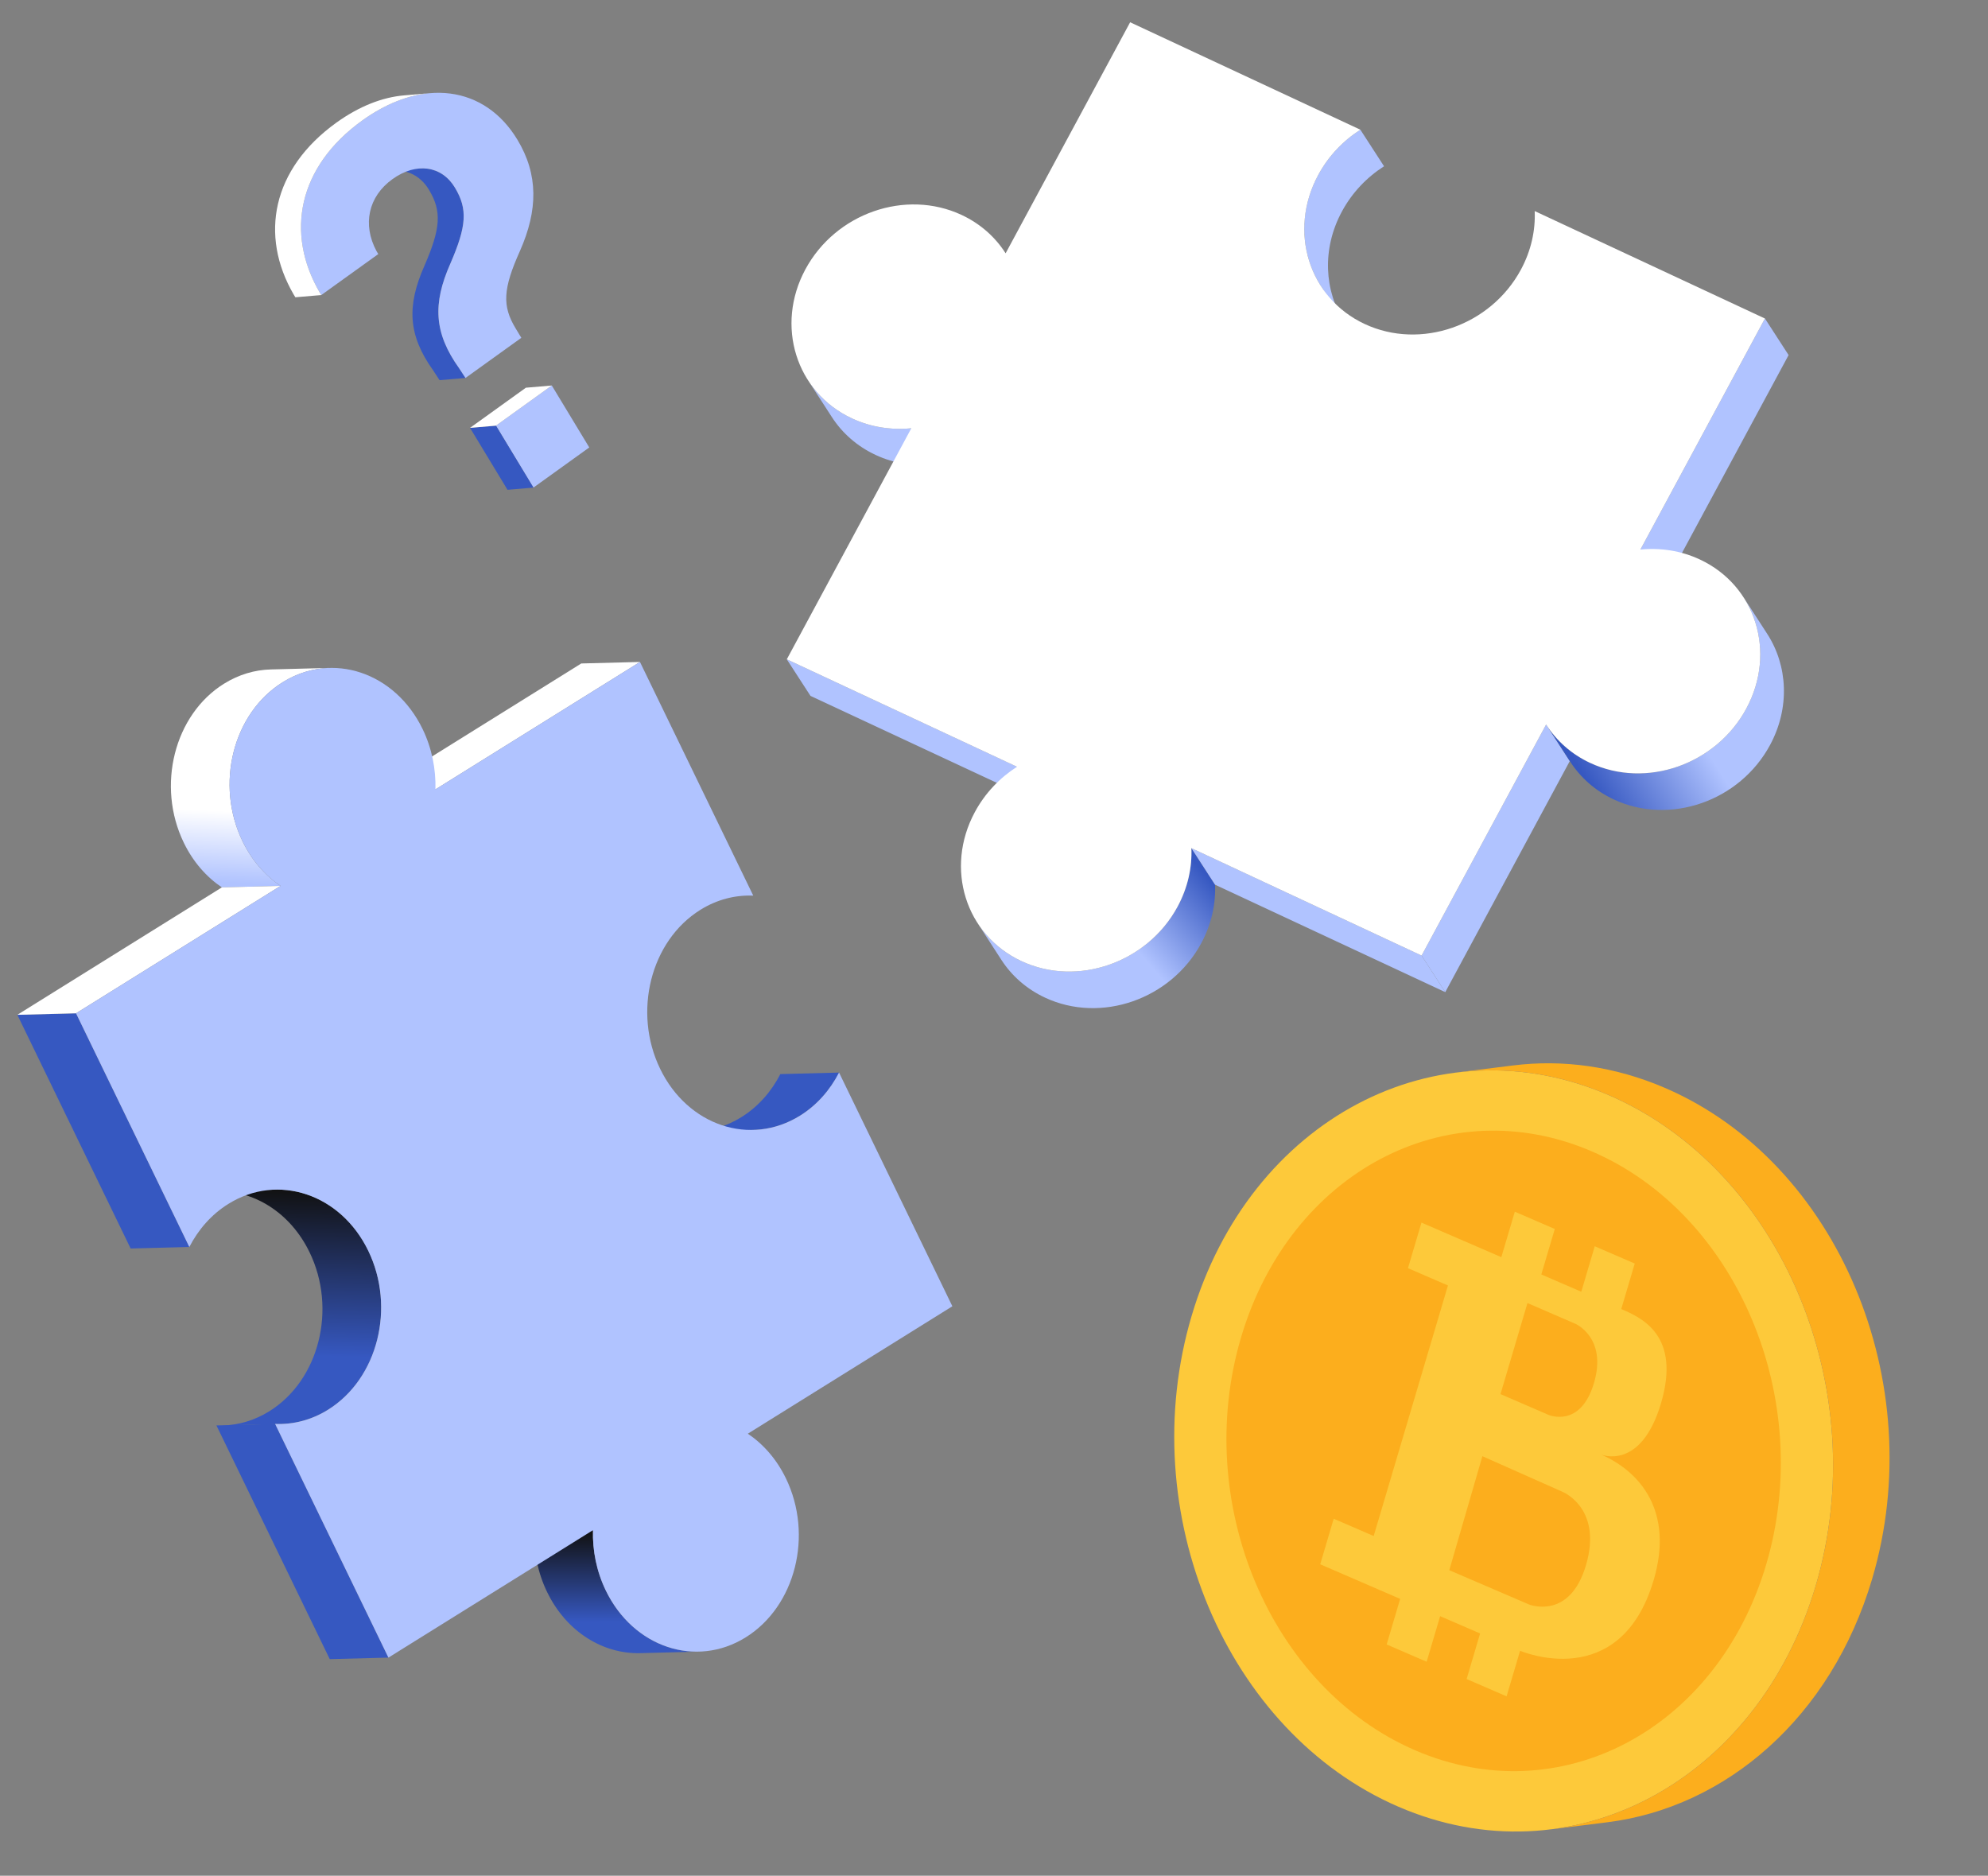 <svg width="902" height="851" viewBox="0 0 902 851" fill="none" xmlns="http://www.w3.org/2000/svg">
<rect x="0" y="0" width="902" height="851" fill="#808080" stroke="none"/>
<g clip-path="url(#clip0_102_3941)">
<g clip-path="url(#clip1_102_3941)">
<path d="M413.493 194.299L424.234 210.887C415.155 211.784 405.852 210.402 397.28 206.402C388.811 202.45 382.115 196.449 377.46 189.261L366.719 172.673C371.373 179.861 378.07 185.862 386.539 189.814C395.111 193.814 404.413 195.196 413.493 194.299Z" fill="#B0C3FF"/>
<path d="M617.232 58.848L627.974 75.436C620.171 80.421 613.478 87.38 608.841 95.982C599.684 112.972 600.83 132.085 610.133 146.454L599.392 129.866C590.088 115.497 588.943 96.384 598.1 79.394C602.736 70.792 609.43 63.833 617.232 58.848Z" fill="#B0C3FF"/>
<path d="M461.448 347.874L472.19 364.462L367.73 315.715L356.988 299.127L461.448 347.874Z" fill="#B0C3FF"/>
<path d="M800.791 144.507L811.532 161.095L755.034 265.918L744.293 249.33L800.791 144.507Z" fill="#B0C3FF"/>
<path d="M540.547 384.786L551.289 401.374C551.661 410.174 549.675 419.33 545.036 427.938C531.3 453.423 499.566 464.479 474.171 452.628C465.701 448.676 459.005 442.676 454.351 435.487L443.609 418.899C448.264 426.088 454.96 432.088 463.429 436.04C488.825 447.891 520.559 436.835 534.295 411.35C538.934 402.742 540.92 393.586 540.547 384.786Z" fill="url(#paint0_linear_102_3941)"/>
<path d="M701.508 328.706L712.25 345.294L655.749 450.122L645.008 433.534L701.508 328.706Z" fill="#B0C3FF"/>
<path d="M791.066 270.964L801.808 287.552C811.112 301.92 812.26 321.035 803.103 338.025C789.367 363.51 757.632 374.566 732.237 362.715C723.769 358.763 717.08 352.757 712.429 345.575L701.688 328.987C706.339 336.169 713.028 342.175 721.495 346.127C746.891 357.978 778.625 346.922 792.361 321.437C801.518 304.447 800.37 285.332 791.066 270.964Z" fill="url(#paint1_linear_102_3941)"/>
<path d="M645.007 433.534L655.748 450.122L551.288 401.374L540.547 384.786L645.007 433.534Z" fill="#B0C3FF"/>
<path d="M800.787 144.507L744.29 249.33C753.369 248.433 762.668 249.82 771.246 253.823C796.642 265.673 806.1 295.946 792.361 321.436C778.625 346.921 746.891 357.977 721.495 346.126C712.917 342.124 706.164 336.012 701.507 328.705L645.006 433.533L540.546 384.786C540.919 393.586 538.933 402.742 534.294 411.35C520.558 436.835 488.824 447.891 463.428 436.04C438.027 424.187 428.577 393.911 442.313 368.426C446.953 359.819 453.646 352.86 461.449 347.874L356.988 299.127L413.489 194.299C404.41 195.196 395.107 193.814 386.535 189.814C361.134 177.96 351.684 147.685 365.42 122.2C379.159 96.71 410.885 85.656 436.286 97.51C444.858 101.51 451.614 107.616 456.272 114.923L512.769 10.101L617.229 58.848C609.427 63.833 602.734 70.792 598.097 79.394C584.358 104.885 593.811 135.155 619.212 147.008C644.607 158.859 676.338 147.808 690.077 122.318C694.714 113.716 696.699 104.56 696.327 95.759L800.787 144.507Z" fill="white"/>
</g>
<g clip-path="url(#clip2_102_3941)">
<path d="M341.788 512.638L315.16 513.325C322.372 513.139 329.642 511.042 336.389 506.839C344.009 502.091 349.976 495.259 354.072 487.306L380.699 486.62C376.604 494.573 370.637 501.405 363.016 506.152C356.269 510.355 349 512.452 341.788 512.638Z" fill="#3658C1"/>
<path d="M317.13 749.332L290.503 750.019C273.593 750.454 257.004 740.382 248.24 722.308C244.019 713.603 242.164 704.156 242.413 694.917L269.04 694.231C268.792 703.47 270.646 712.917 274.868 721.622C283.631 739.695 300.22 749.768 317.13 749.332Z" fill="url(#paint2_linear_102_3941)"/>
<path d="M197.564 358.138L170.938 358.824L263.74 301.01L290.367 300.323L197.564 358.138Z" fill="white"/>
<path d="M127.633 646.047L101.005 646.733C108.215 646.548 115.482 644.46 122.226 640.258C144.792 626.2 152.951 593.907 140.45 568.127C131.687 550.054 115.098 539.981 98.188 540.417L124.815 539.73C141.725 539.295 158.314 549.367 167.078 567.441C179.578 593.221 171.42 625.514 148.854 639.572C142.109 643.773 134.842 645.861 127.633 646.047Z" fill="url(#paint3_linear_102_3941)"/>
<path d="M176.239 752.045L149.612 752.732L98.203 646.71L124.83 646.023L176.239 752.045Z" fill="#3658C1"/>
<path d="M122.847 303.723C115.635 303.908 108.365 306.006 101.618 310.209C79.053 324.267 70.894 356.559 83.394 382.34C87.616 391.046 93.658 397.884 100.672 402.598L127.299 401.912C120.285 397.198 114.243 390.359 110.022 381.654C97.521 355.873 105.68 323.581 128.246 309.522C134.993 305.319 142.262 303.222 149.474 303.036L122.847 303.722V303.723Z" fill="url(#paint4_linear_102_3941)"/>
<path d="M85.903 565.749L59.276 566.435L7.867 460.413L34.495 459.726L85.903 565.749Z" fill="#3658C1"/>
<path d="M34.495 459.726L7.867 460.413L100.67 402.598L127.297 401.912L34.495 459.726Z" fill="white"/>
<path d="M128.246 309.522C150.812 295.464 179.236 304.966 191.737 330.746C195.959 339.452 197.813 348.899 197.565 358.138L290.367 300.323L341.776 406.345C333.658 406.001 325.371 408.05 317.75 412.797C295.185 426.855 287.026 459.148 299.526 484.928C312.027 510.709 340.451 520.211 363.018 506.153C370.638 501.405 376.605 494.573 380.701 486.62L432.11 592.642L339.307 650.457C346.321 655.171 352.363 662.009 356.585 670.715C369.086 696.496 360.927 728.789 338.361 742.847C315.795 756.905 287.37 747.403 274.869 721.622C270.648 712.916 268.793 703.47 269.042 694.231L176.239 752.045L124.83 646.023C132.948 646.367 141.235 644.319 148.856 639.572C171.421 625.513 179.58 593.221 167.08 567.44C154.579 541.66 126.155 532.158 103.588 546.217C95.968 550.964 90.001 557.796 85.905 565.749L34.496 459.727L127.299 401.913C120.285 397.198 114.243 390.36 110.021 381.654C97.52 355.873 105.679 323.581 128.245 309.523L128.246 309.522Z" fill="#B0C3FF"/>
</g>
<g clip-path="url(#clip3_102_3941)">
<path d="M250.362 174.902L267.365 203.002L242.026 221.22L225.023 193.12L250.362 174.902Z" fill="#B0C3FF"/>
<path d="M242.027 221.22L230.265 222.22L213.262 194.12L225.024 193.12L242.027 221.22Z" fill="#3658C1"/>
<path d="M225.024 193.12L213.262 194.12L238.6 175.902L250.363 174.902L225.024 193.12Z" fill="white"/>
<path d="M208.315 167.071C196.824 151.023 196.316 137.72 204.302 119.672C211.68 102.667 212.325 94.905 206.368 85.06C202.631 78.884 196.721 75.89 190.149 76.449L178.387 77.448C184.959 76.89 190.869 79.884 194.606 86.06C200.562 95.904 199.917 103.666 192.539 120.671C184.553 138.72 185.061 152.023 196.553 168.071L199.438 172.478L211.2 171.478L208.315 167.071V167.071Z" fill="#3658C1"/>
<path d="M164.402 54.631C191.705 35.001 219.921 38.863 234.721 63.322C244.329 79.201 244.09 95.32 235.948 113.784C228.183 131.061 227.792 138.801 233.939 148.96L236.541 153.261L211.202 171.479L208.318 167.071C196.827 151.023 196.318 137.72 204.304 119.672C211.682 102.667 212.327 94.905 206.371 85.061C200.414 75.216 188.939 73.457 178.059 81.279C167.082 89.172 164.364 101.904 170.842 113.947L171.641 115.268L145.769 133.868L144.97 132.548C129.493 105.853 135.1 75.699 164.402 54.631Z" fill="#B0C3FF"/>
<path d="M183.357 43.272C173.51 44.109 163.009 48.176 152.64 55.631C123.338 76.698 117.731 106.853 133.209 133.549L134.008 134.869L145.771 133.869L144.972 132.549C129.494 105.853 135.1 75.699 164.402 54.631C174.772 47.176 185.272 43.109 195.12 42.272L183.358 43.272H183.357Z" fill="white"/>
</g>
<path d="M730.049 496.886C808.237 530.708 850.217 630.363 823.823 719.496C797.429 808.63 712.651 853.503 634.463 819.679C556.274 785.856 514.27 686.142 540.666 597.009C567.061 507.877 651.861 463.062 730.049 496.886Z" fill="#FDC93A"/>
<path d="M722.449 522.455C656.652 493.993 585.316 531.721 563.105 606.728C540.892 681.736 576.224 765.604 642.021 794.065C707.82 822.528 779.154 784.8 801.365 709.79C823.576 634.783 788.248 550.915 722.449 522.455Z" fill="#FCAE1D"/>
<path d="M657.575 712.389L672.596 660.668L708.796 676.757L708.93 676.814C710.569 677.523 726.692 685.189 719.725 709.659C712.389 735.428 693.727 727.932 693.727 727.932L657.575 712.389ZM680.81 632.496L693.043 591.186L714.801 600.598C714.801 600.598 729.319 606.877 723.209 627.512C717.086 648.188 702.569 641.91 702.569 641.91L680.811 632.498M741.716 573.267L723.577 565.422L717.468 586.055L699.332 578.212L705.441 557.578L687.303 549.733L681.193 570.366L644.953 554.688L638.83 575.365L656.968 583.21L623.269 696.878L605.13 689.033L599.008 709.707L635.284 725.4L629.161 746.077L647.3 753.922L653.423 733.245L671.559 741.089L665.436 761.766L683.574 769.611L689.698 748.934C689.698 748.934 735.007 768.534 750.302 716.886C759.487 685.87 744.41 667.685 726.307 659.855C726.307 659.855 744.41 667.685 753.629 636.686C762.814 605.669 744.675 597.824 735.605 593.901L741.716 573.267Z" fill="#FDC93A"/>
<path d="M755.677 493.681C732.628 483.71 709.003 480.572 686.47 483.39L660.844 486.595C683.376 483.777 707.001 486.914 730.05 496.884C808.24 530.707 850.218 630.361 823.824 719.495C805.206 782.369 757.537 823.219 703.625 829.96L729.251 826.755C783.164 820.013 830.832 779.164 849.45 716.29C875.844 627.158 833.864 527.503 755.676 493.679L755.677 493.681Z" fill="#FCAE1D"/>
</g>
<defs>
<linearGradient id="paint0_linear_102_3941" x1="457.919" y1="457.197" x2="538.955" y2="387.407" gradientUnits="userSpaceOnUse">
<stop offset="0.57" stop-color="#B0C3FF"/>
<stop offset="1" stop-color="#3658C1"/>
</linearGradient>
<linearGradient id="paint1_linear_102_3941" x1="721.481" y1="356.376" x2="811.971" y2="299.389" gradientUnits="userSpaceOnUse">
<stop stop-color="#3658C1"/>
<stop offset="0.498" stop-color="#B0C3FF"/>
</linearGradient>
<linearGradient id="paint2_linear_102_3941" x1="279.719" y1="694.849" x2="279.83" y2="769.651" gradientUnits="userSpaceOnUse">
<stop stop-color="#111111"/>
<stop offset="0.547" stop-color="#3658C1"/>
</linearGradient>
<linearGradient id="paint3_linear_102_3941" x1="136.355" y1="539.692" x2="133.446" y2="640.683" gradientUnits="userSpaceOnUse">
<stop stop-color="#111111"/>
<stop offset="0.746" stop-color="#3658C1"/>
</linearGradient>
<linearGradient id="paint4_linear_102_3941" x1="109.854" y1="400.684" x2="114.72" y2="305.365" gradientUnits="userSpaceOnUse">
<stop stop-color="#B0C3FF"/>
<stop offset="0.338" stop-color="white"/>
</linearGradient>
<clipPath id="clip0_102_3941">
<rect width="902" height="851" fill="white"/>
</clipPath>
<clipPath id="clip1_102_3941">
<rect width="455.396" height="448.14" fill="white" transform="translate(356.562 9.673)"/>
</clipPath>
<clipPath id="clip2_102_3941">
<rect width="425.093" height="453.262" fill="white" transform="translate(7.441 299.897)"/>
</clipPath>
<clipPath id="clip3_102_3941">
<rect width="143.405" height="180.963" fill="white" transform="translate(124.387 41.683)"/>
</clipPath>
</defs>
</svg>
